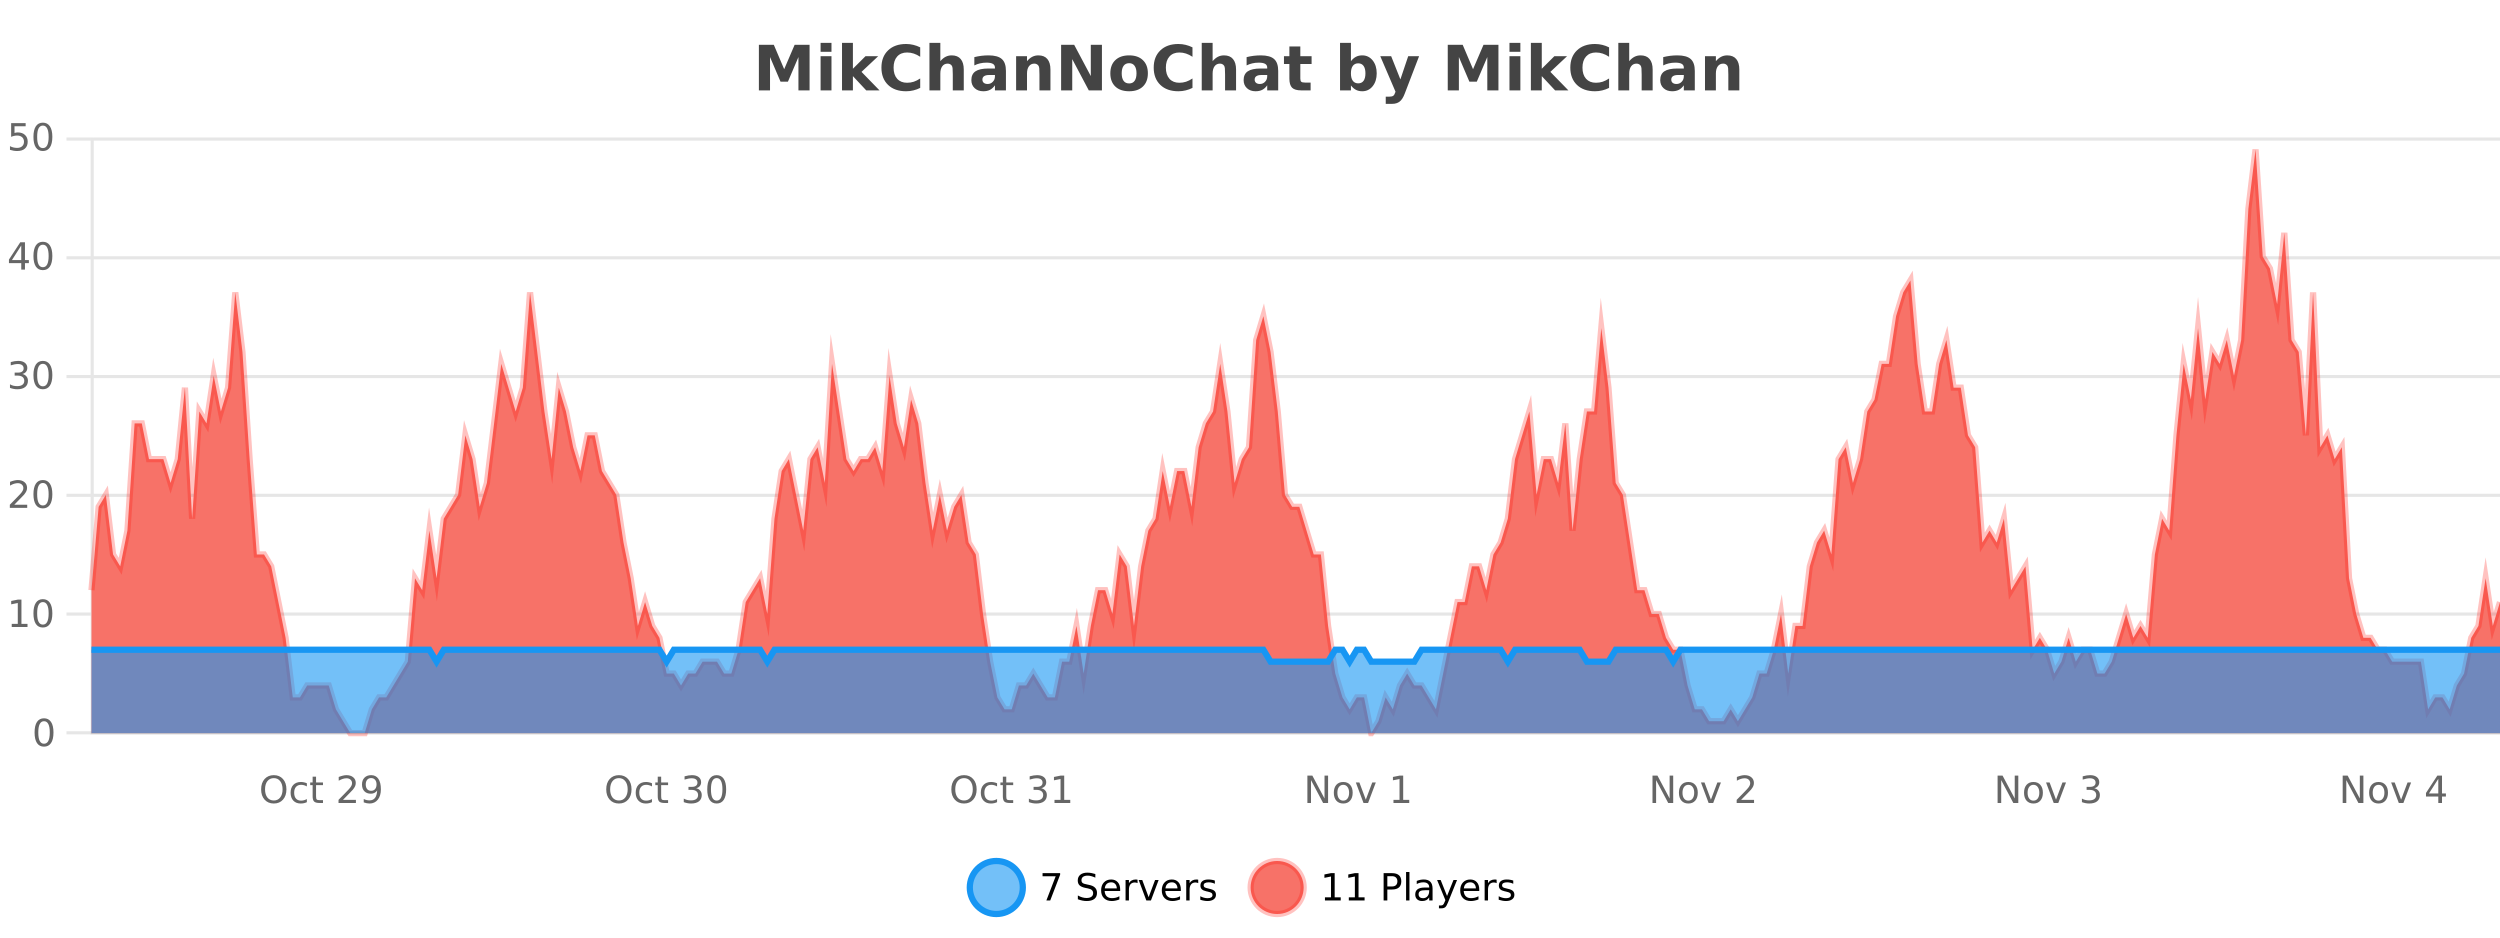 <?xml version="1.0" encoding="UTF-8"?>
<svg xmlns="http://www.w3.org/2000/svg" xmlns:xlink="http://www.w3.org/1999/xlink" width="800pt" height="300pt" viewBox="0 0 800 300" version="1.1">
<defs>
<clipPath id="clip1">
  <path d="M 282 263 L 356 263 L 356 300 L 282 300 Z M 282 263 "/>
</clipPath>
<clipPath id="clip2">
  <path d="M 371 263 L 446 263 L 446 300 L 371 300 Z M 371 263 "/>
</clipPath>
<clipPath id="clip3">
  <path d="M 29.27 47 L 800 47 L 800 234.602 L 29.27 234.602 Z M 29.27 47 "/>
</clipPath>
<clipPath id="clip4">
  <path d="M 28.27 43 L 800 43 L 800 235.602 L 28.27 235.602 Z M 28.27 43 "/>
</clipPath>
<clipPath id="clip5">
  <path d="M 29.27 207 L 800 207 L 800 234.602 L 29.27 234.602 Z M 29.27 207 "/>
</clipPath>
<clipPath id="clip6">
  <path d="M 28.27 179 L 800 179 L 800 235.602 L 28.27 235.602 Z M 28.27 179 "/>
</clipPath>
</defs>
<g id="surface2207771">
<rect x="0" y="0" width="800" height="300" style="fill:rgb(100%,100%,100%);fill-opacity:1;stroke:none;"/>
<path style="fill:none;stroke-width:1;stroke-linecap:butt;stroke-linejoin:miter;stroke:rgb(0%,0%,0%);stroke-opacity:0.098;stroke-miterlimit:10;" d="M 30 234.5 L 800 234.5 "/>
<path style="fill:none;stroke-width:1;stroke-linecap:butt;stroke-linejoin:miter;stroke:rgb(0%,0%,0%);stroke-opacity:0.098;stroke-miterlimit:10;" d="M 21.27 234.5 L 29 234.5 "/>
<path style="fill:none;stroke-width:1;stroke-linecap:butt;stroke-linejoin:miter;stroke:rgb(0%,0%,0%);stroke-opacity:0.098;stroke-miterlimit:10;" d="M 30 196.5 L 800 196.5 "/>
<path style="fill:none;stroke-width:1;stroke-linecap:butt;stroke-linejoin:miter;stroke:rgb(0%,0%,0%);stroke-opacity:0.098;stroke-miterlimit:10;" d="M 21.27 196.5 L 29 196.5 "/>
<path style="fill:none;stroke-width:1;stroke-linecap:butt;stroke-linejoin:miter;stroke:rgb(0%,0%,0%);stroke-opacity:0.098;stroke-miterlimit:10;" d="M 30 158.5 L 800 158.5 "/>
<path style="fill:none;stroke-width:1;stroke-linecap:butt;stroke-linejoin:miter;stroke:rgb(0%,0%,0%);stroke-opacity:0.098;stroke-miterlimit:10;" d="M 21.27 158.5 L 29 158.5 "/>
<path style="fill:none;stroke-width:1;stroke-linecap:butt;stroke-linejoin:miter;stroke:rgb(0%,0%,0%);stroke-opacity:0.098;stroke-miterlimit:10;" d="M 30 120.5 L 800 120.5 "/>
<path style="fill:none;stroke-width:1;stroke-linecap:butt;stroke-linejoin:miter;stroke:rgb(0%,0%,0%);stroke-opacity:0.098;stroke-miterlimit:10;" d="M 21.27 120.5 L 29 120.5 "/>
<path style="fill:none;stroke-width:1;stroke-linecap:butt;stroke-linejoin:miter;stroke:rgb(0%,0%,0%);stroke-opacity:0.098;stroke-miterlimit:10;" d="M 30 82.5 L 800 82.5 "/>
<path style="fill:none;stroke-width:1;stroke-linecap:butt;stroke-linejoin:miter;stroke:rgb(0%,0%,0%);stroke-opacity:0.098;stroke-miterlimit:10;" d="M 21.27 82.5 L 29 82.5 "/>
<path style="fill:none;stroke-width:1;stroke-linecap:butt;stroke-linejoin:miter;stroke:rgb(0%,0%,0%);stroke-opacity:0.098;stroke-miterlimit:10;" d="M 30 44.5 L 800 44.5 "/>
<path style="fill:none;stroke-width:1;stroke-linecap:butt;stroke-linejoin:miter;stroke:rgb(0%,0%,0%);stroke-opacity:0.098;stroke-miterlimit:10;" d="M 21.27 44.5 L 29 44.5 "/>
<path style=" stroke:none;fill-rule:nonzero;fill:rgb(9.02%,58.824%,95.294%);fill-opacity:0.6;" d="M 327.305 284 C 327.305 288.688 323.508 292.484 318.82 292.484 C 314.133 292.484 310.336 288.688 310.336 284 C 310.336 279.312 314.133 275.516 318.82 275.516 C 323.508 275.516 327.305 279.312 327.305 284 Z M 327.305 284 "/>
<g clip-path="url(#clip1)" clip-rule="nonzero">
<path style="fill:none;stroke-width:2;stroke-linecap:butt;stroke-linejoin:miter;stroke:rgb(9.02%,58.824%,95.294%);stroke-opacity:1;stroke-miterlimit:10;" d="M 327.305 284 C 327.305 288.688 323.508 292.484 318.82 292.484 C 314.133 292.484 310.336 288.688 310.336 284 C 310.336 279.312 314.133 275.516 318.82 275.516 C 323.508 275.516 327.305 279.312 327.305 284 Z M 327.305 284 "/>
</g>
<path style=" stroke:none;fill-rule:nonzero;fill:rgb(0%,0%,0%);fill-opacity:1;" d="M 333.617 279.406 L 339.242 279.406 L 339.242 279.906 L 336.07 288.156 L 334.836 288.156 L 337.82 280.406 L 333.617 280.406 Z M 350.508 279.688 L 350.508 280.844 C 350.059 280.637 349.633 280.48 349.227 280.375 C 348.828 280.262 348.449 280.203 348.086 280.203 C 347.438 280.203 346.938 280.328 346.586 280.578 C 346.242 280.828 346.07 281.188 346.07 281.656 C 346.07 282.043 346.184 282.336 346.414 282.531 C 346.641 282.73 347.086 282.887 347.742 283 L 348.445 283.156 C 349.328 283.324 349.98 283.621 350.398 284.047 C 350.824 284.465 351.039 285.027 351.039 285.734 C 351.039 286.59 350.75 287.234 350.18 287.672 C 349.617 288.109 348.781 288.328 347.68 288.328 C 347.273 288.328 346.836 288.281 346.367 288.188 C 345.898 288.094 345.414 287.953 344.914 287.766 L 344.914 286.547 C 345.391 286.82 345.859 287.023 346.32 287.156 C 346.789 287.293 347.242 287.359 347.68 287.359 C 348.355 287.359 348.875 287.23 349.242 286.969 C 349.617 286.699 349.805 286.32 349.805 285.828 C 349.805 285.402 349.668 285.07 349.398 284.828 C 349.137 284.578 348.703 284.398 348.102 284.281 L 347.383 284.141 C 346.496 283.965 345.855 283.688 345.461 283.312 C 345.074 282.938 344.883 282.418 344.883 281.75 C 344.883 280.969 345.152 280.359 345.695 279.922 C 346.234 279.477 346.984 279.25 347.945 279.25 C 348.359 279.25 348.777 279.289 349.195 279.359 C 349.621 279.434 350.059 279.543 350.508 279.688 Z M 358.453 284.609 L 358.453 285.125 L 353.484 285.125 C 353.535 285.875 353.758 286.445 354.156 286.828 C 354.562 287.215 355.117 287.406 355.828 287.406 C 356.242 287.406 356.645 287.359 357.031 287.266 C 357.426 287.164 357.816 287.008 358.203 286.797 L 358.203 287.828 C 357.805 287.984 357.406 288.105 357 288.188 C 356.594 288.281 356.18 288.328 355.766 288.328 C 354.723 288.328 353.895 288.027 353.281 287.422 C 352.664 286.809 352.359 285.98 352.359 284.938 C 352.359 283.867 352.648 283.016 353.234 282.391 C 353.816 281.758 354.598 281.438 355.578 281.438 C 356.461 281.438 357.16 281.727 357.672 282.297 C 358.191 282.859 358.453 283.633 358.453 284.609 Z M 357.375 284.281 C 357.363 283.699 357.195 283.23 356.875 282.875 C 356.551 282.523 356.125 282.344 355.594 282.344 C 354.988 282.344 354.504 282.516 354.141 282.859 C 353.785 283.203 353.582 283.684 353.531 284.297 Z M 364.023 282.594 C 363.898 282.531 363.762 282.484 363.617 282.453 C 363.48 282.414 363.324 282.391 363.148 282.391 C 362.543 282.391 362.074 282.59 361.742 282.984 C 361.418 283.383 361.258 283.953 361.258 284.703 L 361.258 288.156 L 360.18 288.156 L 360.18 281.594 L 361.258 281.594 L 361.258 282.609 C 361.484 282.215 361.781 281.922 362.148 281.734 C 362.512 281.539 362.953 281.438 363.477 281.438 C 363.547 281.438 363.625 281.445 363.711 281.453 C 363.805 281.465 363.902 281.48 364.008 281.5 Z M 364.375 281.594 L 365.516 281.594 L 367.562 287.094 L 369.625 281.594 L 370.766 281.594 L 368.297 288.156 L 366.828 288.156 Z M 377.867 284.609 L 377.867 285.125 L 372.898 285.125 C 372.949 285.875 373.172 286.445 373.57 286.828 C 373.977 287.215 374.531 287.406 375.242 287.406 C 375.656 287.406 376.059 287.359 376.445 287.266 C 376.84 287.164 377.23 287.008 377.617 286.797 L 377.617 287.828 C 377.219 287.984 376.82 288.105 376.414 288.188 C 376.008 288.281 375.594 288.328 375.18 288.328 C 374.137 288.328 373.309 288.027 372.695 287.422 C 372.078 286.809 371.773 285.98 371.773 284.938 C 371.773 283.867 372.062 283.016 372.648 282.391 C 373.23 281.758 374.012 281.438 374.992 281.438 C 375.875 281.438 376.574 281.727 377.086 282.297 C 377.605 282.859 377.867 283.633 377.867 284.609 Z M 376.789 284.281 C 376.777 283.699 376.609 283.23 376.289 282.875 C 375.965 282.523 375.539 282.344 375.008 282.344 C 374.402 282.344 373.918 282.516 373.555 282.859 C 373.199 283.203 372.996 283.684 372.945 284.297 Z M 383.438 282.594 C 383.312 282.531 383.176 282.484 383.031 282.453 C 382.895 282.414 382.738 282.391 382.562 282.391 C 381.957 282.391 381.488 282.59 381.156 282.984 C 380.832 283.383 380.672 283.953 380.672 284.703 L 380.672 288.156 L 379.594 288.156 L 379.594 281.594 L 380.672 281.594 L 380.672 282.609 C 380.898 282.215 381.195 281.922 381.562 281.734 C 381.926 281.539 382.367 281.438 382.891 281.438 C 382.961 281.438 383.039 281.445 383.125 281.453 C 383.219 281.465 383.316 281.48 383.422 281.5 Z M 388.75 281.781 L 388.75 282.812 C 388.445 282.656 388.129 282.543 387.797 282.469 C 387.473 282.387 387.133 282.344 386.781 282.344 C 386.25 282.344 385.848 282.43 385.578 282.594 C 385.305 282.75 385.172 282.996 385.172 283.328 C 385.172 283.578 385.266 283.777 385.453 283.922 C 385.648 284.059 386.039 284.188 386.625 284.312 L 386.984 284.406 C 387.754 284.562 388.301 284.793 388.625 285.094 C 388.945 285.398 389.109 285.812 389.109 286.344 C 389.109 286.961 388.863 287.445 388.375 287.797 C 387.895 288.152 387.234 288.328 386.391 288.328 C 386.035 288.328 385.664 288.289 385.281 288.219 C 384.906 288.156 384.508 288.059 384.094 287.922 L 384.094 286.797 C 384.488 287.008 384.879 287.164 385.266 287.266 C 385.648 287.371 386.035 287.422 386.422 287.422 C 386.922 287.422 387.305 287.34 387.578 287.172 C 387.859 286.996 388 286.746 388 286.422 C 388 286.133 387.898 285.906 387.703 285.75 C 387.504 285.594 387.07 285.445 386.406 285.297 L 386.031 285.219 C 385.363 285.074 384.879 284.855 384.578 284.562 C 384.285 284.273 384.141 283.875 384.141 283.375 C 384.141 282.75 384.359 282.273 384.797 281.938 C 385.234 281.605 385.852 281.438 386.656 281.438 C 387.051 281.438 387.426 281.469 387.781 281.531 C 388.133 281.586 388.457 281.668 388.75 281.781 Z M 328.82 277.016 "/>
<path style=" stroke:none;fill-rule:nonzero;fill:rgb(96.863%,44.706%,40.784%);fill-opacity:1;" d="M 417.172 284 C 417.172 288.688 413.375 292.484 408.688 292.484 C 404 292.484 400.203 288.688 400.203 284 C 400.203 279.312 404 275.516 408.688 275.516 C 413.375 275.516 417.172 279.312 417.172 284 Z M 417.172 284 "/>
<g clip-path="url(#clip2)" clip-rule="nonzero">
<path style="fill:none;stroke-width:2;stroke-linecap:butt;stroke-linejoin:miter;stroke:rgb(100%,4.706%,0%);stroke-opacity:0.247;stroke-miterlimit:10;" d="M 417.172 284 C 417.172 288.688 413.375 292.484 408.688 292.484 C 404 292.484 400.203 288.688 400.203 284 C 400.203 279.312 404 275.516 408.688 275.516 C 413.375 275.516 417.172 279.312 417.172 284 Z M 417.172 284 "/>
</g>
<path style=" stroke:none;fill-rule:nonzero;fill:rgb(0%,0%,0%);fill-opacity:1;" d="M 423.984 287.156 L 425.922 287.156 L 425.922 280.484 L 423.812 280.906 L 423.812 279.828 L 425.906 279.406 L 427.094 279.406 L 427.094 287.156 L 429.031 287.156 L 429.031 288.156 L 423.984 288.156 Z M 431.621 287.156 L 433.559 287.156 L 433.559 280.484 L 431.449 280.906 L 431.449 279.828 L 433.543 279.406 L 434.73 279.406 L 434.73 287.156 L 436.668 287.156 L 436.668 288.156 L 431.621 288.156 Z M 443.945 280.375 L 443.945 283.672 L 445.43 283.672 C 445.98 283.672 446.406 283.531 446.711 283.25 C 447.012 282.961 447.164 282.547 447.164 282.016 C 447.164 281.496 447.012 281.094 446.711 280.812 C 446.406 280.523 445.98 280.375 445.43 280.375 Z M 442.758 279.406 L 445.43 279.406 C 446.418 279.406 447.164 279.633 447.664 280.078 C 448.164 280.516 448.414 281.164 448.414 282.016 C 448.414 282.883 448.164 283.539 447.664 283.984 C 447.164 284.422 446.418 284.641 445.43 284.641 L 443.945 284.641 L 443.945 288.156 L 442.758 288.156 Z M 449.945 279.031 L 451.023 279.031 L 451.023 288.156 L 449.945 288.156 Z M 456.266 284.859 C 455.398 284.859 454.797 284.961 454.453 285.156 C 454.117 285.355 453.953 285.695 453.953 286.172 C 453.953 286.559 454.078 286.867 454.328 287.094 C 454.586 287.312 454.93 287.422 455.359 287.422 C 455.961 287.422 456.441 287.215 456.797 286.797 C 457.16 286.371 457.344 285.805 457.344 285.094 L 457.344 284.859 Z M 458.422 284.406 L 458.422 288.156 L 457.344 288.156 L 457.344 287.156 C 457.094 287.555 456.785 287.852 456.422 288.047 C 456.055 288.234 455.609 288.328 455.078 288.328 C 454.398 288.328 453.863 288.141 453.469 287.766 C 453.07 287.383 452.875 286.875 452.875 286.25 C 452.875 285.512 453.117 284.953 453.609 284.578 C 454.109 284.203 454.848 284.016 455.828 284.016 L 457.344 284.016 L 457.344 283.906 C 457.344 283.406 457.176 283.023 456.844 282.75 C 456.52 282.48 456.066 282.344 455.484 282.344 C 455.109 282.344 454.738 282.391 454.375 282.484 C 454.02 282.578 453.68 282.715 453.359 282.891 L 453.359 281.891 C 453.754 281.734 454.133 281.621 454.5 281.547 C 454.875 281.477 455.238 281.438 455.594 281.438 C 456.539 281.438 457.25 281.684 457.719 282.172 C 458.188 282.664 458.422 283.406 458.422 284.406 Z M 463.367 288.766 C 463.062 289.547 462.766 290.055 462.477 290.297 C 462.184 290.535 461.797 290.656 461.32 290.656 L 460.461 290.656 L 460.461 289.75 L 461.086 289.75 C 461.387 289.75 461.617 289.676 461.773 289.531 C 461.938 289.395 462.121 289.066 462.32 288.547 L 462.523 288.047 L 459.867 281.594 L 461.008 281.594 L 463.055 286.719 L 465.117 281.594 L 466.258 281.594 Z M 473.359 284.609 L 473.359 285.125 L 468.391 285.125 C 468.441 285.875 468.664 286.445 469.062 286.828 C 469.469 287.215 470.023 287.406 470.734 287.406 C 471.148 287.406 471.551 287.359 471.938 287.266 C 472.332 287.164 472.723 287.008 473.109 286.797 L 473.109 287.828 C 472.711 287.984 472.312 288.105 471.906 288.188 C 471.5 288.281 471.086 288.328 470.672 288.328 C 469.629 288.328 468.801 288.027 468.188 287.422 C 467.57 286.809 467.266 285.98 467.266 284.938 C 467.266 283.867 467.555 283.016 468.141 282.391 C 468.723 281.758 469.504 281.438 470.484 281.438 C 471.367 281.438 472.066 281.727 472.578 282.297 C 473.098 282.859 473.359 283.633 473.359 284.609 Z M 472.281 284.281 C 472.27 283.699 472.102 283.23 471.781 282.875 C 471.457 282.523 471.031 282.344 470.5 282.344 C 469.895 282.344 469.41 282.516 469.047 282.859 C 468.691 283.203 468.488 283.684 468.438 284.297 Z M 478.93 282.594 C 478.805 282.531 478.668 282.484 478.523 282.453 C 478.387 282.414 478.23 282.391 478.055 282.391 C 477.449 282.391 476.98 282.59 476.648 282.984 C 476.324 283.383 476.164 283.953 476.164 284.703 L 476.164 288.156 L 475.086 288.156 L 475.086 281.594 L 476.164 281.594 L 476.164 282.609 C 476.391 282.215 476.688 281.922 477.055 281.734 C 477.418 281.539 477.859 281.438 478.383 281.438 C 478.453 281.438 478.531 281.445 478.617 281.453 C 478.711 281.465 478.809 281.48 478.914 281.5 Z M 484.242 281.781 L 484.242 282.812 C 483.938 282.656 483.621 282.543 483.289 282.469 C 482.965 282.387 482.625 282.344 482.273 282.344 C 481.742 282.344 481.34 282.43 481.07 282.594 C 480.797 282.75 480.664 282.996 480.664 283.328 C 480.664 283.578 480.758 283.777 480.945 283.922 C 481.141 284.059 481.531 284.188 482.117 284.312 L 482.477 284.406 C 483.246 284.562 483.793 284.793 484.117 285.094 C 484.438 285.398 484.602 285.812 484.602 286.344 C 484.602 286.961 484.355 287.445 483.867 287.797 C 483.387 288.152 482.727 288.328 481.883 288.328 C 481.527 288.328 481.156 288.289 480.773 288.219 C 480.398 288.156 480 288.059 479.586 287.922 L 479.586 286.797 C 479.98 287.008 480.371 287.164 480.758 287.266 C 481.141 287.371 481.527 287.422 481.914 287.422 C 482.414 287.422 482.797 287.34 483.07 287.172 C 483.352 286.996 483.492 286.746 483.492 286.422 C 483.492 286.133 483.391 285.906 483.195 285.75 C 482.996 285.594 482.562 285.445 481.898 285.297 L 481.523 285.219 C 480.855 285.074 480.371 284.855 480.07 284.562 C 479.777 284.273 479.633 283.875 479.633 283.375 C 479.633 282.75 479.852 282.273 480.289 281.938 C 480.727 281.605 481.344 281.438 482.148 281.438 C 482.543 281.438 482.918 281.469 483.273 281.531 C 483.625 281.586 483.949 281.668 484.242 281.781 Z M 418.688 277.016 "/>
<path style=" stroke:none;fill-rule:nonzero;fill:rgb(26.667%,26.667%,26.667%);fill-opacity:1;" d="M 242.844 14.344 L 247.625 14.344 L 250.938 22.141 L 254.281 14.344 L 259.062 14.344 L 259.062 28.922 L 255.5 28.922 L 255.5 18.25 L 252.141 26.125 L 249.766 26.125 L 246.406 18.25 L 246.406 28.922 L 242.844 28.922 Z M 262.59 17.984 L 266.074 17.984 L 266.074 28.922 L 262.59 28.922 Z M 262.59 13.719 L 266.074 13.719 L 266.074 16.578 L 262.59 16.578 Z M 269.445 13.719 L 272.93 13.719 L 272.93 22 L 276.961 17.984 L 281.023 17.984 L 275.68 23 L 281.445 28.922 L 277.195 28.922 L 272.93 24.359 L 272.93 28.922 L 269.445 28.922 Z M 294.465 28.125 C 293.766 28.48 293.043 28.746 292.293 28.922 C 291.551 29.109 290.77 29.203 289.949 29.203 C 287.52 29.203 285.598 28.527 284.184 27.172 C 282.766 25.809 282.059 23.965 282.059 21.641 C 282.059 19.32 282.766 17.48 284.184 16.125 C 285.598 14.762 287.52 14.078 289.949 14.078 C 290.77 14.078 291.551 14.172 292.293 14.359 C 293.043 14.539 293.766 14.805 294.465 15.156 L 294.465 18.172 C 293.766 17.703 293.078 17.359 292.402 17.141 C 291.723 16.914 291.012 16.797 290.262 16.797 C 288.918 16.797 287.859 17.23 287.09 18.094 C 286.328 18.949 285.949 20.133 285.949 21.641 C 285.949 23.152 286.328 24.34 287.09 25.203 C 287.859 26.059 288.918 26.484 290.262 26.484 C 291.012 26.484 291.723 26.375 292.402 26.156 C 293.078 25.93 293.766 25.578 294.465 25.109 Z M 308.406 22.266 L 308.406 28.922 L 304.891 28.922 L 304.891 23.844 C 304.891 22.887 304.867 22.23 304.828 21.875 C 304.785 21.512 304.711 21.246 304.609 21.078 C 304.473 20.852 304.285 20.672 304.047 20.547 C 303.816 20.422 303.551 20.359 303.25 20.359 C 302.52 20.359 301.945 20.641 301.531 21.203 C 301.113 21.766 300.906 22.547 300.906 23.547 L 300.906 28.922 L 297.422 28.922 L 297.422 13.719 L 300.906 13.719 L 300.906 19.578 C 301.438 18.945 302 18.477 302.594 18.172 C 303.188 17.871 303.836 17.719 304.547 17.719 C 305.816 17.719 306.773 18.109 307.422 18.891 C 308.078 19.664 308.406 20.789 308.406 22.266 Z M 316.555 24 C 315.824 24 315.277 24.125 314.914 24.375 C 314.547 24.617 314.367 24.98 314.367 25.469 C 314.367 25.906 314.512 26.25 314.805 26.5 C 315.105 26.75 315.516 26.875 316.039 26.875 C 316.695 26.875 317.246 26.641 317.695 26.172 C 318.152 25.703 318.383 25.117 318.383 24.406 L 318.383 24 Z M 321.898 22.688 L 321.898 28.922 L 318.383 28.922 L 318.383 27.297 C 317.914 27.965 317.383 28.449 316.789 28.75 C 316.203 29.051 315.492 29.203 314.648 29.203 C 313.523 29.203 312.605 28.875 311.898 28.219 C 311.188 27.555 310.836 26.695 310.836 25.641 C 310.836 24.359 311.273 23.422 312.148 22.828 C 313.031 22.227 314.422 21.922 316.32 21.922 L 318.383 21.922 L 318.383 21.641 C 318.383 21.09 318.164 20.688 317.727 20.438 C 317.289 20.18 316.605 20.047 315.68 20.047 C 314.93 20.047 314.23 20.125 313.586 20.281 C 312.938 20.43 312.34 20.648 311.789 20.938 L 311.789 18.281 C 312.539 18.094 313.289 17.953 314.039 17.859 C 314.797 17.766 315.559 17.719 316.32 17.719 C 318.289 17.719 319.711 18.109 320.586 18.891 C 321.461 19.664 321.898 20.93 321.898 22.688 Z M 336.141 22.266 L 336.141 28.922 L 332.625 28.922 L 332.625 23.828 C 332.625 22.883 332.602 22.23 332.562 21.875 C 332.52 21.512 332.445 21.246 332.344 21.078 C 332.207 20.852 332.02 20.672 331.781 20.547 C 331.551 20.422 331.285 20.359 330.984 20.359 C 330.254 20.359 329.68 20.641 329.266 21.203 C 328.848 21.766 328.641 22.547 328.641 23.547 L 328.641 28.922 L 325.156 28.922 L 325.156 17.984 L 328.641 17.984 L 328.641 19.578 C 329.172 18.945 329.734 18.477 330.328 18.172 C 330.922 17.871 331.57 17.719 332.281 17.719 C 333.551 17.719 334.508 18.109 335.156 18.891 C 335.812 19.664 336.141 20.789 336.141 22.266 Z M 339.555 14.344 L 343.742 14.344 L 349.055 24.344 L 349.055 14.344 L 352.617 14.344 L 352.617 28.922 L 348.414 28.922 L 343.117 18.922 L 343.117 28.922 L 339.555 28.922 Z M 361.336 20.219 C 360.555 20.219 359.961 20.5 359.555 21.062 C 359.148 21.617 358.945 22.418 358.945 23.469 C 358.945 24.512 359.148 25.312 359.555 25.875 C 359.961 26.43 360.555 26.703 361.336 26.703 C 362.094 26.703 362.672 26.43 363.07 25.875 C 363.477 25.312 363.68 24.512 363.68 23.469 C 363.68 22.418 363.477 21.617 363.07 21.062 C 362.672 20.5 362.094 20.219 361.336 20.219 Z M 361.336 17.719 C 363.211 17.719 364.672 18.23 365.727 19.25 C 366.789 20.262 367.32 21.668 367.32 23.469 C 367.32 25.262 366.789 26.668 365.727 27.688 C 364.672 28.699 363.211 29.203 361.336 29.203 C 359.438 29.203 357.961 28.699 356.898 27.688 C 355.836 26.668 355.305 25.262 355.305 23.469 C 355.305 21.668 355.836 20.262 356.898 19.25 C 357.961 18.23 359.438 17.719 361.336 17.719 Z M 381.594 28.125 C 380.895 28.48 380.172 28.746 379.422 28.922 C 378.68 29.109 377.898 29.203 377.078 29.203 C 374.648 29.203 372.727 28.527 371.312 27.172 C 369.895 25.809 369.188 23.965 369.188 21.641 C 369.188 19.32 369.895 17.48 371.312 16.125 C 372.727 14.762 374.648 14.078 377.078 14.078 C 377.898 14.078 378.68 14.172 379.422 14.359 C 380.172 14.539 380.895 14.805 381.594 15.156 L 381.594 18.172 C 380.895 17.703 380.207 17.359 379.531 17.141 C 378.852 16.914 378.141 16.797 377.391 16.797 C 376.047 16.797 374.988 17.23 374.219 18.094 C 373.457 18.949 373.078 20.133 373.078 21.641 C 373.078 23.152 373.457 24.34 374.219 25.203 C 374.988 26.059 376.047 26.484 377.391 26.484 C 378.141 26.484 378.852 26.375 379.531 26.156 C 380.207 25.93 380.895 25.578 381.594 25.109 Z M 395.539 22.266 L 395.539 28.922 L 392.023 28.922 L 392.023 23.844 C 392.023 22.887 392 22.23 391.961 21.875 C 391.918 21.512 391.844 21.246 391.742 21.078 C 391.605 20.852 391.418 20.672 391.18 20.547 C 390.949 20.422 390.684 20.359 390.383 20.359 C 389.652 20.359 389.078 20.641 388.664 21.203 C 388.246 21.766 388.039 22.547 388.039 23.547 L 388.039 28.922 L 384.555 28.922 L 384.555 13.719 L 388.039 13.719 L 388.039 19.578 C 388.57 18.945 389.133 18.477 389.727 18.172 C 390.32 17.871 390.969 17.719 391.68 17.719 C 392.949 17.719 393.906 18.109 394.555 18.891 C 395.211 19.664 395.539 20.789 395.539 22.266 Z M 403.68 24 C 402.949 24 402.402 24.125 402.039 24.375 C 401.672 24.617 401.492 24.98 401.492 25.469 C 401.492 25.906 401.637 26.25 401.93 26.5 C 402.23 26.75 402.641 26.875 403.164 26.875 C 403.82 26.875 404.371 26.641 404.82 26.172 C 405.277 25.703 405.508 25.117 405.508 24.406 L 405.508 24 Z M 409.023 22.688 L 409.023 28.922 L 405.508 28.922 L 405.508 27.297 C 405.039 27.965 404.508 28.449 403.914 28.75 C 403.328 29.051 402.617 29.203 401.773 29.203 C 400.648 29.203 399.73 28.875 399.023 28.219 C 398.312 27.555 397.961 26.695 397.961 25.641 C 397.961 24.359 398.398 23.422 399.273 22.828 C 400.156 22.227 401.547 21.922 403.445 21.922 L 405.508 21.922 L 405.508 21.641 C 405.508 21.09 405.289 20.688 404.852 20.438 C 404.414 20.18 403.73 20.047 402.805 20.047 C 402.055 20.047 401.355 20.125 400.711 20.281 C 400.062 20.43 399.465 20.648 398.914 20.938 L 398.914 18.281 C 399.664 18.094 400.414 17.953 401.164 17.859 C 401.922 17.766 402.684 17.719 403.445 17.719 C 405.414 17.719 406.836 18.109 407.711 18.891 C 408.586 19.664 409.023 20.93 409.023 22.688 Z M 416.102 14.875 L 416.102 17.984 L 419.711 17.984 L 419.711 20.484 L 416.102 20.484 L 416.102 25.125 C 416.102 25.637 416.199 25.98 416.398 26.156 C 416.605 26.336 417.008 26.422 417.602 26.422 L 419.398 26.422 L 419.398 28.922 L 416.398 28.922 C 415.023 28.922 414.043 28.637 413.461 28.062 C 412.887 27.48 412.602 26.5 412.602 25.125 L 412.602 20.484 L 410.867 20.484 L 410.867 17.984 L 412.602 17.984 L 412.602 14.875 Z M 434.625 26.672 C 435.375 26.672 435.945 26.402 436.344 25.859 C 436.738 25.309 436.938 24.512 436.938 23.469 C 436.938 22.43 436.738 21.637 436.344 21.094 C 435.945 20.543 435.375 20.266 434.625 20.266 C 433.875 20.266 433.297 20.543 432.891 21.094 C 432.492 21.637 432.297 22.43 432.297 23.469 C 432.297 24.5 432.492 25.293 432.891 25.844 C 433.297 26.398 433.875 26.672 434.625 26.672 Z M 432.297 19.578 C 432.785 18.945 433.32 18.477 433.906 18.172 C 434.488 17.871 435.16 17.719 435.922 17.719 C 437.273 17.719 438.383 18.258 439.25 19.328 C 440.113 20.402 440.547 21.781 440.547 23.469 C 440.547 25.148 440.113 26.523 439.25 27.594 C 438.383 28.668 437.273 29.203 435.922 29.203 C 435.16 29.203 434.488 29.051 433.906 28.75 C 433.32 28.449 432.785 27.98 432.297 27.344 L 432.297 28.922 L 428.812 28.922 L 428.812 13.719 L 432.297 13.719 Z M 441.688 17.984 L 445.172 17.984 L 448.125 25.406 L 450.625 17.984 L 454.109 17.984 L 449.516 29.953 C 449.055 31.172 448.516 32.02 447.891 32.5 C 447.273 32.988 446.469 33.234 445.469 33.234 L 443.438 33.234 L 443.438 30.938 L 444.531 30.938 C 445.125 30.938 445.555 30.844 445.828 30.656 C 446.098 30.469 446.305 30.129 446.453 29.641 L 446.562 29.344 Z M 463.281 14.344 L 468.062 14.344 L 471.375 22.141 L 474.719 14.344 L 479.5 14.344 L 479.5 28.922 L 475.938 28.922 L 475.938 18.25 L 472.578 26.125 L 470.203 26.125 L 466.844 18.25 L 466.844 28.922 L 463.281 28.922 Z M 483.031 17.984 L 486.516 17.984 L 486.516 28.922 L 483.031 28.922 Z M 483.031 13.719 L 486.516 13.719 L 486.516 16.578 L 483.031 16.578 Z M 489.883 13.719 L 493.367 13.719 L 493.367 22 L 497.398 17.984 L 501.461 17.984 L 496.117 23 L 501.883 28.922 L 497.633 28.922 L 493.367 24.359 L 493.367 28.922 L 489.883 28.922 Z M 514.906 28.125 C 514.207 28.48 513.484 28.746 512.734 28.922 C 511.992 29.109 511.211 29.203 510.391 29.203 C 507.961 29.203 506.039 28.527 504.625 27.172 C 503.207 25.809 502.5 23.965 502.5 21.641 C 502.5 19.32 503.207 17.48 504.625 16.125 C 506.039 14.762 507.961 14.078 510.391 14.078 C 511.211 14.078 511.992 14.172 512.734 14.359 C 513.484 14.539 514.207 14.805 514.906 15.156 L 514.906 18.172 C 514.207 17.703 513.52 17.359 512.844 17.141 C 512.164 16.914 511.453 16.797 510.703 16.797 C 509.359 16.797 508.301 17.23 507.531 18.094 C 506.77 18.949 506.391 20.133 506.391 21.641 C 506.391 23.152 506.77 24.34 507.531 25.203 C 508.301 26.059 509.359 26.484 510.703 26.484 C 511.453 26.484 512.164 26.375 512.844 26.156 C 513.52 25.93 514.207 25.578 514.906 25.109 Z M 528.848 22.266 L 528.848 28.922 L 525.332 28.922 L 525.332 23.844 C 525.332 22.887 525.309 22.23 525.27 21.875 C 525.227 21.512 525.152 21.246 525.051 21.078 C 524.914 20.852 524.727 20.672 524.488 20.547 C 524.258 20.422 523.992 20.359 523.691 20.359 C 522.961 20.359 522.387 20.641 521.973 21.203 C 521.555 21.766 521.348 22.547 521.348 23.547 L 521.348 28.922 L 517.863 28.922 L 517.863 13.719 L 521.348 13.719 L 521.348 19.578 C 521.879 18.945 522.441 18.477 523.035 18.172 C 523.629 17.871 524.277 17.719 524.988 17.719 C 526.258 17.719 527.215 18.109 527.863 18.891 C 528.52 19.664 528.848 20.789 528.848 22.266 Z M 536.992 24 C 536.262 24 535.715 24.125 535.352 24.375 C 534.984 24.617 534.805 24.98 534.805 25.469 C 534.805 25.906 534.949 26.25 535.242 26.5 C 535.543 26.75 535.953 26.875 536.477 26.875 C 537.133 26.875 537.684 26.641 538.133 26.172 C 538.59 25.703 538.82 25.117 538.82 24.406 L 538.82 24 Z M 542.336 22.688 L 542.336 28.922 L 538.82 28.922 L 538.82 27.297 C 538.352 27.965 537.82 28.449 537.227 28.75 C 536.641 29.051 535.93 29.203 535.086 29.203 C 533.961 29.203 533.043 28.875 532.336 28.219 C 531.625 27.555 531.273 26.695 531.273 25.641 C 531.273 24.359 531.711 23.422 532.586 22.828 C 533.469 22.227 534.859 21.922 536.758 21.922 L 538.82 21.922 L 538.82 21.641 C 538.82 21.09 538.602 20.688 538.164 20.438 C 537.727 20.18 537.043 20.047 536.117 20.047 C 535.367 20.047 534.668 20.125 534.023 20.281 C 533.375 20.43 532.777 20.648 532.227 20.938 L 532.227 18.281 C 532.977 18.094 533.727 17.953 534.477 17.859 C 535.234 17.766 535.996 17.719 536.758 17.719 C 538.727 17.719 540.148 18.109 541.023 18.891 C 541.898 19.664 542.336 20.93 542.336 22.688 Z M 556.582 22.266 L 556.582 28.922 L 553.066 28.922 L 553.066 23.828 C 553.066 22.883 553.043 22.23 553.004 21.875 C 552.961 21.512 552.887 21.246 552.785 21.078 C 552.648 20.852 552.461 20.672 552.223 20.547 C 551.992 20.422 551.727 20.359 551.426 20.359 C 550.695 20.359 550.121 20.641 549.707 21.203 C 549.289 21.766 549.082 22.547 549.082 23.547 L 549.082 28.922 L 545.598 28.922 L 545.598 17.984 L 549.082 17.984 L 549.082 19.578 C 549.613 18.945 550.176 18.477 550.77 18.172 C 551.363 17.871 552.012 17.719 552.723 17.719 C 553.992 17.719 554.949 18.109 555.598 18.891 C 556.254 19.664 556.582 20.789 556.582 22.266 Z M 241 10.359 "/>
<path style="fill:none;stroke-width:1;stroke-linecap:butt;stroke-linejoin:miter;stroke:rgb(0%,0%,0%);stroke-opacity:0.098;stroke-miterlimit:10;" d="M 29 234.5 L 801 234.5 "/>
<path style=" stroke:none;fill-rule:nonzero;fill:rgb(40%,40%,40%);fill-opacity:1;" d="M 87.625 249 C 86.758 249 86.07 249.324 85.562 249.969 C 85.062 250.605 84.812 251.48 84.812 252.594 C 84.812 253.688 85.062 254.559 85.562 255.203 C 86.07 255.84 86.758 256.156 87.625 256.156 C 88.477 256.156 89.156 255.84 89.656 255.203 C 90.164 254.559 90.422 253.688 90.422 252.594 C 90.422 251.48 90.164 250.605 89.656 249.969 C 89.156 249.324 88.477 249 87.625 249 Z M 87.625 248.047 C 88.844 248.047 89.816 248.461 90.547 249.281 C 91.285 250.105 91.656 251.211 91.656 252.594 C 91.656 253.969 91.285 255.07 90.547 255.891 C 89.816 256.715 88.844 257.125 87.625 257.125 C 86.395 257.125 85.41 256.715 84.672 255.891 C 83.93 255.07 83.562 253.969 83.562 252.594 C 83.562 251.211 83.93 250.105 84.672 249.281 C 85.41 248.461 86.395 248.047 87.625 248.047 Z M 98.195 250.641 L 98.195 251.656 C 97.883 251.48 97.574 251.352 97.273 251.266 C 96.969 251.184 96.664 251.141 96.352 251.141 C 95.641 251.141 95.094 251.367 94.711 251.812 C 94.324 252.25 94.133 252.871 94.133 253.672 C 94.133 254.477 94.324 255.102 94.711 255.547 C 95.094 255.984 95.641 256.203 96.352 256.203 C 96.664 256.203 96.969 256.164 97.273 256.078 C 97.574 255.996 97.883 255.871 98.195 255.703 L 98.195 256.703 C 97.891 256.84 97.578 256.945 97.258 257.016 C 96.934 257.086 96.59 257.125 96.227 257.125 C 95.234 257.125 94.449 256.82 93.867 256.203 C 93.281 255.578 92.992 254.734 92.992 253.672 C 92.992 252.609 93.281 251.773 93.867 251.156 C 94.461 250.543 95.273 250.234 96.305 250.234 C 96.625 250.234 96.945 250.273 97.258 250.344 C 97.578 250.406 97.891 250.508 98.195 250.641 Z M 101.137 248.531 L 101.137 250.391 L 103.355 250.391 L 103.355 251.234 L 101.137 251.234 L 101.137 254.797 C 101.137 255.328 101.207 255.672 101.355 255.828 C 101.5 255.977 101.797 256.047 102.246 256.047 L 103.355 256.047 L 103.355 256.953 L 102.246 256.953 C 101.41 256.953 100.832 256.797 100.512 256.484 C 100.199 256.172 100.043 255.609 100.043 254.797 L 100.043 251.234 L 99.262 251.234 L 99.262 250.391 L 100.043 250.391 L 100.043 248.531 Z M 109.75 255.953 L 113.891 255.953 L 113.891 256.953 L 108.328 256.953 L 108.328 255.953 C 108.773 255.496 109.383 254.875 110.156 254.094 C 110.938 253.305 111.426 252.793 111.625 252.562 C 112.008 252.148 112.273 251.793 112.422 251.5 C 112.578 251.199 112.656 250.906 112.656 250.625 C 112.656 250.156 112.488 249.777 112.156 249.484 C 111.832 249.195 111.41 249.047 110.891 249.047 C 110.516 249.047 110.117 249.109 109.703 249.234 C 109.297 249.359 108.859 249.559 108.391 249.828 L 108.391 248.625 C 108.867 248.438 109.312 248.297 109.719 248.203 C 110.133 248.102 110.516 248.047 110.859 248.047 C 111.766 248.047 112.488 248.277 113.031 248.734 C 113.57 249.184 113.844 249.789 113.844 250.547 C 113.844 250.902 113.773 251.242 113.641 251.562 C 113.504 251.887 113.258 252.266 112.906 252.703 C 112.801 252.82 112.488 253.148 111.969 253.688 C 111.445 254.23 110.707 254.984 109.75 255.953 Z M 116.398 256.766 L 116.398 255.688 C 116.699 255.836 117 255.945 117.305 256.016 C 117.605 256.09 117.906 256.125 118.211 256.125 C 118.992 256.125 119.586 255.867 119.992 255.344 C 120.406 254.812 120.641 254.012 120.695 252.938 C 120.477 253.281 120.188 253.543 119.836 253.719 C 119.492 253.898 119.105 253.984 118.68 253.984 C 117.805 253.984 117.109 253.727 116.602 253.203 C 116.09 252.672 115.836 251.945 115.836 251.016 C 115.836 250.121 116.102 249.402 116.633 248.859 C 117.164 248.32 117.871 248.047 118.758 248.047 C 119.766 248.047 120.539 248.438 121.07 249.219 C 121.609 249.992 121.883 251.117 121.883 252.594 C 121.883 253.969 121.555 255.07 120.898 255.891 C 120.242 256.715 119.359 257.125 118.258 257.125 C 117.953 257.125 117.652 257.094 117.352 257.031 C 117.047 256.977 116.73 256.891 116.398 256.766 Z M 118.758 253.062 C 119.289 253.062 119.711 252.883 120.023 252.516 C 120.336 252.152 120.492 251.652 120.492 251.016 C 120.492 250.391 120.336 249.898 120.023 249.531 C 119.711 249.168 119.289 248.984 118.758 248.984 C 118.227 248.984 117.805 249.168 117.492 249.531 C 117.188 249.898 117.039 250.391 117.039 251.016 C 117.039 251.652 117.188 252.152 117.492 252.516 C 117.805 252.883 118.227 253.062 118.758 253.062 Z M 82.891 245.816 "/>
<path style=" stroke:none;fill-rule:nonzero;fill:rgb(40%,40%,40%);fill-opacity:1;" d="M 198.059 249 C 197.191 249 196.504 249.324 195.996 249.969 C 195.496 250.605 195.246 251.48 195.246 252.594 C 195.246 253.688 195.496 254.559 195.996 255.203 C 196.504 255.84 197.191 256.156 198.059 256.156 C 198.91 256.156 199.59 255.84 200.09 255.203 C 200.598 254.559 200.855 253.688 200.855 252.594 C 200.855 251.48 200.598 250.605 200.09 249.969 C 199.59 249.324 198.91 249 198.059 249 Z M 198.059 248.047 C 199.277 248.047 200.25 248.461 200.98 249.281 C 201.719 250.105 202.09 251.211 202.09 252.594 C 202.09 253.969 201.719 255.07 200.98 255.891 C 200.25 256.715 199.277 257.125 198.059 257.125 C 196.828 257.125 195.844 256.715 195.105 255.891 C 194.363 255.07 193.996 253.969 193.996 252.594 C 193.996 251.211 194.363 250.105 195.105 249.281 C 195.844 248.461 196.828 248.047 198.059 248.047 Z M 208.629 250.641 L 208.629 251.656 C 208.316 251.48 208.008 251.352 207.707 251.266 C 207.402 251.184 207.098 251.141 206.785 251.141 C 206.074 251.141 205.527 251.367 205.145 251.812 C 204.758 252.25 204.566 252.871 204.566 253.672 C 204.566 254.477 204.758 255.102 205.145 255.547 C 205.527 255.984 206.074 256.203 206.785 256.203 C 207.098 256.203 207.402 256.164 207.707 256.078 C 208.008 255.996 208.316 255.871 208.629 255.703 L 208.629 256.703 C 208.324 256.84 208.012 256.945 207.691 257.016 C 207.367 257.086 207.023 257.125 206.66 257.125 C 205.668 257.125 204.883 256.82 204.301 256.203 C 203.715 255.578 203.426 254.734 203.426 253.672 C 203.426 252.609 203.715 251.773 204.301 251.156 C 204.895 250.543 205.707 250.234 206.738 250.234 C 207.059 250.234 207.379 250.273 207.691 250.344 C 208.012 250.406 208.324 250.508 208.629 250.641 Z M 211.57 248.531 L 211.57 250.391 L 213.789 250.391 L 213.789 251.234 L 211.57 251.234 L 211.57 254.797 C 211.57 255.328 211.641 255.672 211.789 255.828 C 211.934 255.977 212.23 256.047 212.68 256.047 L 213.789 256.047 L 213.789 256.953 L 212.68 256.953 C 211.844 256.953 211.266 256.797 210.945 256.484 C 210.633 256.172 210.477 255.609 210.477 254.797 L 210.477 251.234 L 209.695 251.234 L 209.695 250.391 L 210.477 250.391 L 210.477 248.531 Z M 222.762 252.234 C 223.324 252.359 223.762 252.617 224.074 253 C 224.395 253.375 224.559 253.844 224.559 254.406 C 224.559 255.273 224.262 255.945 223.668 256.422 C 223.074 256.891 222.23 257.125 221.137 257.125 C 220.77 257.125 220.391 257.086 219.996 257.016 C 219.609 256.945 219.215 256.836 218.809 256.688 L 218.809 255.547 C 219.129 255.734 219.484 255.883 219.871 255.984 C 220.266 256.078 220.676 256.125 221.105 256.125 C 221.844 256.125 222.406 255.98 222.793 255.688 C 223.188 255.398 223.387 254.969 223.387 254.406 C 223.387 253.898 223.203 253.496 222.84 253.203 C 222.473 252.914 221.973 252.766 221.34 252.766 L 220.309 252.766 L 220.309 251.797 L 221.387 251.797 C 221.957 251.797 222.402 251.684 222.715 251.453 C 223.027 251.215 223.184 250.875 223.184 250.438 C 223.184 249.992 223.02 249.648 222.699 249.406 C 222.387 249.168 221.934 249.047 221.34 249.047 C 221.004 249.047 220.652 249.086 220.277 249.156 C 219.91 249.219 219.504 249.324 219.059 249.469 L 219.059 248.422 C 219.516 248.297 219.938 248.203 220.324 248.141 C 220.719 248.078 221.09 248.047 221.434 248.047 C 222.34 248.047 223.051 248.25 223.574 248.656 C 224.094 249.062 224.355 249.617 224.355 250.312 C 224.355 250.805 224.215 251.215 223.934 251.547 C 223.66 251.883 223.27 252.109 222.762 252.234 Z M 229.336 248.984 C 228.73 248.984 228.273 249.289 227.961 249.891 C 227.656 250.484 227.508 251.387 227.508 252.594 C 227.508 253.793 227.656 254.695 227.961 255.297 C 228.273 255.891 228.73 256.188 229.336 256.188 C 229.949 256.188 230.406 255.891 230.711 255.297 C 231.023 254.695 231.18 253.793 231.18 252.594 C 231.18 251.387 231.023 250.484 230.711 249.891 C 230.406 249.289 229.949 248.984 229.336 248.984 Z M 229.336 248.047 C 230.312 248.047 231.062 248.438 231.586 249.219 C 232.105 249.992 232.367 251.117 232.367 252.594 C 232.367 254.062 232.105 255.188 231.586 255.969 C 231.062 256.742 230.312 257.125 229.336 257.125 C 228.355 257.125 227.605 256.742 227.086 255.969 C 226.574 255.188 226.32 254.062 226.32 252.594 C 226.32 251.117 226.574 249.992 227.086 249.219 C 227.605 248.438 228.355 248.047 229.336 248.047 Z M 193.324 245.816 "/>
<path style=" stroke:none;fill-rule:nonzero;fill:rgb(40%,40%,40%);fill-opacity:1;" d="M 308.492 249 C 307.625 249 306.938 249.324 306.43 249.969 C 305.93 250.605 305.68 251.48 305.68 252.594 C 305.68 253.688 305.93 254.559 306.43 255.203 C 306.938 255.84 307.625 256.156 308.492 256.156 C 309.344 256.156 310.023 255.84 310.523 255.203 C 311.031 254.559 311.289 253.688 311.289 252.594 C 311.289 251.48 311.031 250.605 310.523 249.969 C 310.023 249.324 309.344 249 308.492 249 Z M 308.492 248.047 C 309.711 248.047 310.684 248.461 311.414 249.281 C 312.152 250.105 312.523 251.211 312.523 252.594 C 312.523 253.969 312.152 255.07 311.414 255.891 C 310.684 256.715 309.711 257.125 308.492 257.125 C 307.262 257.125 306.277 256.715 305.539 255.891 C 304.797 255.07 304.43 253.969 304.43 252.594 C 304.43 251.211 304.797 250.105 305.539 249.281 C 306.277 248.461 307.262 248.047 308.492 248.047 Z M 319.062 250.641 L 319.062 251.656 C 318.75 251.48 318.441 251.352 318.141 251.266 C 317.836 251.184 317.531 251.141 317.219 251.141 C 316.508 251.141 315.961 251.367 315.578 251.812 C 315.191 252.25 315 252.871 315 253.672 C 315 254.477 315.191 255.102 315.578 255.547 C 315.961 255.984 316.508 256.203 317.219 256.203 C 317.531 256.203 317.836 256.164 318.141 256.078 C 318.441 255.996 318.75 255.871 319.062 255.703 L 319.062 256.703 C 318.758 256.84 318.445 256.945 318.125 257.016 C 317.801 257.086 317.457 257.125 317.094 257.125 C 316.102 257.125 315.316 256.82 314.734 256.203 C 314.148 255.578 313.859 254.734 313.859 253.672 C 313.859 252.609 314.148 251.773 314.734 251.156 C 315.328 250.543 316.141 250.234 317.172 250.234 C 317.492 250.234 317.812 250.273 318.125 250.344 C 318.445 250.406 318.758 250.508 319.062 250.641 Z M 322.004 248.531 L 322.004 250.391 L 324.223 250.391 L 324.223 251.234 L 322.004 251.234 L 322.004 254.797 C 322.004 255.328 322.074 255.672 322.223 255.828 C 322.367 255.977 322.664 256.047 323.113 256.047 L 324.223 256.047 L 324.223 256.953 L 323.113 256.953 C 322.277 256.953 321.699 256.797 321.379 256.484 C 321.066 256.172 320.91 255.609 320.91 254.797 L 320.91 251.234 L 320.129 251.234 L 320.129 250.391 L 320.91 250.391 L 320.91 248.531 Z M 333.195 252.234 C 333.758 252.359 334.195 252.617 334.508 253 C 334.828 253.375 334.992 253.844 334.992 254.406 C 334.992 255.273 334.695 255.945 334.102 256.422 C 333.508 256.891 332.664 257.125 331.57 257.125 C 331.203 257.125 330.824 257.086 330.43 257.016 C 330.043 256.945 329.648 256.836 329.242 256.688 L 329.242 255.547 C 329.562 255.734 329.918 255.883 330.305 255.984 C 330.699 256.078 331.109 256.125 331.539 256.125 C 332.277 256.125 332.84 255.98 333.227 255.688 C 333.621 255.398 333.82 254.969 333.82 254.406 C 333.82 253.898 333.637 253.496 333.273 253.203 C 332.906 252.914 332.406 252.766 331.773 252.766 L 330.742 252.766 L 330.742 251.797 L 331.82 251.797 C 332.391 251.797 332.836 251.684 333.148 251.453 C 333.461 251.215 333.617 250.875 333.617 250.438 C 333.617 249.992 333.453 249.648 333.133 249.406 C 332.82 249.168 332.367 249.047 331.773 249.047 C 331.438 249.047 331.086 249.086 330.711 249.156 C 330.344 249.219 329.938 249.324 329.492 249.469 L 329.492 248.422 C 329.949 248.297 330.371 248.203 330.758 248.141 C 331.152 248.078 331.523 248.047 331.867 248.047 C 332.773 248.047 333.484 248.25 334.008 248.656 C 334.527 249.062 334.789 249.617 334.789 250.312 C 334.789 250.805 334.648 251.215 334.367 251.547 C 334.094 251.883 333.703 252.109 333.195 252.234 Z M 337.438 255.953 L 339.375 255.953 L 339.375 249.281 L 337.266 249.703 L 337.266 248.625 L 339.359 248.203 L 340.547 248.203 L 340.547 255.953 L 342.484 255.953 L 342.484 256.953 L 337.438 256.953 Z M 303.758 245.816 "/>
<path style=" stroke:none;fill-rule:nonzero;fill:rgb(40%,40%,40%);fill-opacity:1;" d="M 418.363 248.203 L 419.957 248.203 L 423.848 255.516 L 423.848 248.203 L 424.988 248.203 L 424.988 256.953 L 423.395 256.953 L 419.52 249.641 L 419.52 256.953 L 418.363 256.953 Z M 429.84 251.141 C 429.266 251.141 428.809 251.371 428.465 251.828 C 428.129 252.277 427.965 252.891 427.965 253.672 C 427.965 254.465 428.129 255.086 428.465 255.531 C 428.797 255.98 429.254 256.203 429.84 256.203 C 430.41 256.203 430.863 255.98 431.199 255.531 C 431.543 255.074 431.715 254.453 431.715 253.672 C 431.715 252.902 431.543 252.289 431.199 251.828 C 430.863 251.371 430.41 251.141 429.84 251.141 Z M 429.84 250.234 C 430.777 250.234 431.512 250.543 432.043 251.156 C 432.582 251.762 432.855 252.602 432.855 253.672 C 432.855 254.746 432.582 255.59 432.043 256.203 C 431.512 256.82 430.777 257.125 429.84 257.125 C 428.902 257.125 428.16 256.82 427.621 256.203 C 427.09 255.59 426.824 254.746 426.824 253.672 C 426.824 252.602 427.09 251.762 427.621 251.156 C 428.16 250.543 428.902 250.234 429.84 250.234 Z M 433.867 250.391 L 435.008 250.391 L 437.055 255.891 L 439.117 250.391 L 440.258 250.391 L 437.789 256.953 L 436.32 256.953 Z M 445.91 255.953 L 447.848 255.953 L 447.848 249.281 L 445.738 249.703 L 445.738 248.625 L 447.832 248.203 L 449.02 248.203 L 449.02 255.953 L 450.957 255.953 L 450.957 256.953 L 445.91 256.953 Z M 417.191 245.816 "/>
<path style=" stroke:none;fill-rule:nonzero;fill:rgb(40%,40%,40%);fill-opacity:1;" d="M 528.797 248.203 L 530.391 248.203 L 534.281 255.516 L 534.281 248.203 L 535.422 248.203 L 535.422 256.953 L 533.828 256.953 L 529.953 249.641 L 529.953 256.953 L 528.797 256.953 Z M 540.273 251.141 C 539.699 251.141 539.242 251.371 538.898 251.828 C 538.562 252.277 538.398 252.891 538.398 253.672 C 538.398 254.465 538.562 255.086 538.898 255.531 C 539.23 255.98 539.688 256.203 540.273 256.203 C 540.844 256.203 541.297 255.98 541.633 255.531 C 541.977 255.074 542.148 254.453 542.148 253.672 C 542.148 252.902 541.977 252.289 541.633 251.828 C 541.297 251.371 540.844 251.141 540.273 251.141 Z M 540.273 250.234 C 541.211 250.234 541.945 250.543 542.477 251.156 C 543.016 251.762 543.289 252.602 543.289 253.672 C 543.289 254.746 543.016 255.59 542.477 256.203 C 541.945 256.82 541.211 257.125 540.273 257.125 C 539.336 257.125 538.594 256.82 538.055 256.203 C 537.523 255.59 537.258 254.746 537.258 253.672 C 537.258 252.602 537.523 251.762 538.055 251.156 C 538.594 250.543 539.336 250.234 540.273 250.234 Z M 544.305 250.391 L 545.445 250.391 L 547.492 255.891 L 549.555 250.391 L 550.695 250.391 L 548.227 256.953 L 546.758 256.953 Z M 557.156 255.953 L 561.297 255.953 L 561.297 256.953 L 555.734 256.953 L 555.734 255.953 C 556.18 255.496 556.789 254.875 557.562 254.094 C 558.344 253.305 558.832 252.793 559.031 252.562 C 559.414 252.148 559.68 251.793 559.828 251.5 C 559.984 251.199 560.062 250.906 560.062 250.625 C 560.062 250.156 559.895 249.777 559.562 249.484 C 559.238 249.195 558.816 249.047 558.297 249.047 C 557.922 249.047 557.523 249.109 557.109 249.234 C 556.703 249.359 556.266 249.559 555.797 249.828 L 555.797 248.625 C 556.273 248.438 556.719 248.297 557.125 248.203 C 557.539 248.102 557.922 248.047 558.266 248.047 C 559.172 248.047 559.895 248.277 560.438 248.734 C 560.977 249.184 561.25 249.789 561.25 250.547 C 561.25 250.902 561.18 251.242 561.047 251.562 C 560.91 251.887 560.664 252.266 560.312 252.703 C 560.207 252.82 559.895 253.148 559.375 253.688 C 558.852 254.23 558.113 254.984 557.156 255.953 Z M 527.625 245.816 "/>
<path style=" stroke:none;fill-rule:nonzero;fill:rgb(40%,40%,40%);fill-opacity:1;" d="M 639.23 248.203 L 640.824 248.203 L 644.715 255.516 L 644.715 248.203 L 645.855 248.203 L 645.855 256.953 L 644.262 256.953 L 640.387 249.641 L 640.387 256.953 L 639.23 256.953 Z M 650.707 251.141 C 650.133 251.141 649.676 251.371 649.332 251.828 C 648.996 252.277 648.832 252.891 648.832 253.672 C 648.832 254.465 648.996 255.086 649.332 255.531 C 649.664 255.98 650.121 256.203 650.707 256.203 C 651.277 256.203 651.73 255.98 652.066 255.531 C 652.41 255.074 652.582 254.453 652.582 253.672 C 652.582 252.902 652.41 252.289 652.066 251.828 C 651.73 251.371 651.277 251.141 650.707 251.141 Z M 650.707 250.234 C 651.645 250.234 652.379 250.543 652.91 251.156 C 653.449 251.762 653.723 252.602 653.723 253.672 C 653.723 254.746 653.449 255.59 652.91 256.203 C 652.379 256.82 651.645 257.125 650.707 257.125 C 649.77 257.125 649.027 256.82 648.488 256.203 C 647.957 255.59 647.691 254.746 647.691 253.672 C 647.691 252.602 647.957 251.762 648.488 251.156 C 649.027 250.543 649.77 250.234 650.707 250.234 Z M 654.734 250.391 L 655.875 250.391 L 657.922 255.891 L 659.984 250.391 L 661.125 250.391 L 658.656 256.953 L 657.188 256.953 Z M 670.168 252.234 C 670.73 252.359 671.168 252.617 671.48 253 C 671.801 253.375 671.965 253.844 671.965 254.406 C 671.965 255.273 671.668 255.945 671.074 256.422 C 670.48 256.891 669.637 257.125 668.543 257.125 C 668.176 257.125 667.797 257.086 667.402 257.016 C 667.016 256.945 666.621 256.836 666.215 256.688 L 666.215 255.547 C 666.535 255.734 666.891 255.883 667.277 255.984 C 667.672 256.078 668.082 256.125 668.512 256.125 C 669.25 256.125 669.812 255.98 670.199 255.688 C 670.594 255.398 670.793 254.969 670.793 254.406 C 670.793 253.898 670.609 253.496 670.246 253.203 C 669.879 252.914 669.379 252.766 668.746 252.766 L 667.715 252.766 L 667.715 251.797 L 668.793 251.797 C 669.363 251.797 669.809 251.684 670.121 251.453 C 670.434 251.215 670.59 250.875 670.59 250.438 C 670.59 249.992 670.426 249.648 670.105 249.406 C 669.793 249.168 669.34 249.047 668.746 249.047 C 668.41 249.047 668.059 249.086 667.684 249.156 C 667.316 249.219 666.91 249.324 666.465 249.469 L 666.465 248.422 C 666.922 248.297 667.344 248.203 667.73 248.141 C 668.125 248.078 668.496 248.047 668.84 248.047 C 669.746 248.047 670.457 248.25 670.98 248.656 C 671.5 249.062 671.762 249.617 671.762 250.312 C 671.762 250.805 671.621 251.215 671.34 251.547 C 671.066 251.883 670.676 252.109 670.168 252.234 Z M 638.059 245.816 "/>
<path style=" stroke:none;fill-rule:nonzero;fill:rgb(40%,40%,40%);fill-opacity:1;" d="M 749.66 248.203 L 751.254 248.203 L 755.145 255.516 L 755.145 248.203 L 756.285 248.203 L 756.285 256.953 L 754.691 256.953 L 750.816 249.641 L 750.816 256.953 L 749.66 256.953 Z M 761.137 251.141 C 760.562 251.141 760.105 251.371 759.762 251.828 C 759.426 252.277 759.262 252.891 759.262 253.672 C 759.262 254.465 759.426 255.086 759.762 255.531 C 760.094 255.98 760.551 256.203 761.137 256.203 C 761.707 256.203 762.16 255.98 762.496 255.531 C 762.84 255.074 763.012 254.453 763.012 253.672 C 763.012 252.902 762.84 252.289 762.496 251.828 C 762.16 251.371 761.707 251.141 761.137 251.141 Z M 761.137 250.234 C 762.074 250.234 762.809 250.543 763.34 251.156 C 763.879 251.762 764.152 252.602 764.152 253.672 C 764.152 254.746 763.879 255.59 763.34 256.203 C 762.809 256.82 762.074 257.125 761.137 257.125 C 760.199 257.125 759.457 256.82 758.918 256.203 C 758.387 255.59 758.121 254.746 758.121 253.672 C 758.121 252.602 758.387 251.762 758.918 251.156 C 759.457 250.543 760.199 250.234 761.137 250.234 Z M 765.164 250.391 L 766.305 250.391 L 768.352 255.891 L 770.414 250.391 L 771.555 250.391 L 769.086 256.953 L 767.617 256.953 Z M 780.254 249.234 L 777.27 253.906 L 780.254 253.906 Z M 779.941 248.203 L 781.441 248.203 L 781.441 253.906 L 782.691 253.906 L 782.691 254.891 L 781.441 254.891 L 781.441 256.953 L 780.254 256.953 L 780.254 254.891 L 776.316 254.891 L 776.316 253.75 Z M 748.488 245.816 "/>
<path style="fill:none;stroke-width:1;stroke-linecap:butt;stroke-linejoin:miter;stroke:rgb(0%,0%,0%);stroke-opacity:0.098;stroke-miterlimit:10;" d="M 29.5 44 L 29.5 235 "/>
<path style=" stroke:none;fill-rule:nonzero;fill:rgb(40%,40%,40%);fill-opacity:1;" d="M 14.082 230.789 C 13.477 230.789 13.02 231.094 12.707 231.695 C 12.402 232.289 12.254 233.191 12.254 234.398 C 12.254 235.598 12.402 236.5 12.707 237.102 C 13.02 237.695 13.477 237.992 14.082 237.992 C 14.695 237.992 15.152 237.695 15.457 237.102 C 15.77 236.5 15.926 235.598 15.926 234.398 C 15.926 233.191 15.77 232.289 15.457 231.695 C 15.152 231.094 14.695 230.789 14.082 230.789 Z M 14.082 229.852 C 15.059 229.852 15.809 230.242 16.332 231.023 C 16.852 231.797 17.113 232.922 17.113 234.398 C 17.113 235.867 16.852 236.992 16.332 237.773 C 15.809 238.547 15.059 238.93 14.082 238.93 C 13.102 238.93 12.352 238.547 11.832 237.773 C 11.32 236.992 11.066 235.867 11.066 234.398 C 11.066 232.922 11.32 231.797 11.832 231.023 C 12.352 230.242 13.102 229.852 14.082 229.852 Z M 10.27 227.617 "/>
<path style=" stroke:none;fill-rule:nonzero;fill:rgb(40%,40%,40%);fill-opacity:1;" d="M 3.754 199.633 L 5.691 199.633 L 5.691 192.961 L 3.582 193.383 L 3.582 192.305 L 5.676 191.883 L 6.863 191.883 L 6.863 199.633 L 8.801 199.633 L 8.801 200.633 L 3.754 200.633 Z M 13.719 192.664 C 13.113 192.664 12.656 192.969 12.344 193.57 C 12.039 194.164 11.891 195.066 11.891 196.273 C 11.891 197.473 12.039 198.375 12.344 198.977 C 12.656 199.57 13.113 199.867 13.719 199.867 C 14.332 199.867 14.789 199.57 15.094 198.977 C 15.406 198.375 15.562 197.473 15.562 196.273 C 15.562 195.066 15.406 194.164 15.094 193.57 C 14.789 192.969 14.332 192.664 13.719 192.664 Z M 13.719 191.727 C 14.695 191.727 15.445 192.117 15.969 192.898 C 16.488 193.672 16.75 194.797 16.75 196.273 C 16.75 197.742 16.488 198.867 15.969 199.648 C 15.445 200.422 14.695 200.805 13.719 200.805 C 12.738 200.805 11.988 200.422 11.469 199.648 C 10.957 198.867 10.703 197.742 10.703 196.273 C 10.703 194.797 10.957 193.672 11.469 192.898 C 11.988 192.117 12.738 191.727 13.719 191.727 Z M 2.27 189.496 "/>
<path style=" stroke:none;fill-rule:nonzero;fill:rgb(40%,40%,40%);fill-opacity:1;" d="M 4.566 161.516 L 8.707 161.516 L 8.707 162.516 L 3.145 162.516 L 3.145 161.516 C 3.59 161.059 4.199 160.438 4.973 159.656 C 5.754 158.867 6.242 158.355 6.441 158.125 C 6.824 157.711 7.09 157.355 7.238 157.062 C 7.395 156.762 7.473 156.469 7.473 156.188 C 7.473 155.719 7.305 155.34 6.973 155.047 C 6.648 154.758 6.227 154.609 5.707 154.609 C 5.332 154.609 4.934 154.672 4.52 154.797 C 4.113 154.922 3.676 155.121 3.207 155.391 L 3.207 154.188 C 3.684 154 4.129 153.859 4.535 153.766 C 4.949 153.664 5.332 153.609 5.676 153.609 C 6.582 153.609 7.305 153.84 7.848 154.297 C 8.387 154.746 8.66 155.352 8.66 156.109 C 8.66 156.465 8.59 156.805 8.457 157.125 C 8.32 157.449 8.074 157.828 7.723 158.266 C 7.617 158.383 7.305 158.711 6.785 159.25 C 6.262 159.793 5.523 160.547 4.566 161.516 Z M 13.719 154.547 C 13.113 154.547 12.656 154.852 12.344 155.453 C 12.039 156.047 11.891 156.949 11.891 158.156 C 11.891 159.355 12.039 160.258 12.344 160.859 C 12.656 161.453 13.113 161.75 13.719 161.75 C 14.332 161.75 14.789 161.453 15.094 160.859 C 15.406 160.258 15.562 159.355 15.562 158.156 C 15.562 156.949 15.406 156.047 15.094 155.453 C 14.789 154.852 14.332 154.547 13.719 154.547 Z M 13.719 153.609 C 14.695 153.609 15.445 154 15.969 154.781 C 16.488 155.555 16.75 156.68 16.75 158.156 C 16.75 159.625 16.488 160.75 15.969 161.531 C 15.445 162.305 14.695 162.688 13.719 162.688 C 12.738 162.688 11.988 162.305 11.469 161.531 C 10.957 160.75 10.703 159.625 10.703 158.156 C 10.703 156.68 10.957 155.555 11.469 154.781 C 11.988 154 12.738 153.609 13.719 153.609 Z M 2.27 151.375 "/>
<path style=" stroke:none;fill-rule:nonzero;fill:rgb(40%,40%,40%);fill-opacity:1;" d="M 7.145 119.672 C 7.707 119.797 8.145 120.055 8.457 120.438 C 8.777 120.812 8.941 121.281 8.941 121.844 C 8.941 122.711 8.645 123.383 8.051 123.859 C 7.457 124.328 6.613 124.562 5.52 124.562 C 5.152 124.562 4.773 124.523 4.379 124.453 C 3.992 124.383 3.598 124.273 3.191 124.125 L 3.191 122.984 C 3.512 123.172 3.867 123.32 4.254 123.422 C 4.648 123.516 5.059 123.562 5.488 123.562 C 6.227 123.562 6.789 123.418 7.176 123.125 C 7.57 122.836 7.77 122.406 7.77 121.844 C 7.77 121.336 7.586 120.934 7.223 120.641 C 6.855 120.352 6.355 120.203 5.723 120.203 L 4.691 120.203 L 4.691 119.234 L 5.77 119.234 C 6.34 119.234 6.785 119.121 7.098 118.891 C 7.41 118.652 7.566 118.312 7.566 117.875 C 7.566 117.43 7.402 117.086 7.082 116.844 C 6.77 116.605 6.316 116.484 5.723 116.484 C 5.387 116.484 5.035 116.523 4.66 116.594 C 4.293 116.656 3.887 116.762 3.441 116.906 L 3.441 115.859 C 3.898 115.734 4.32 115.641 4.707 115.578 C 5.102 115.516 5.473 115.484 5.816 115.484 C 6.723 115.484 7.434 115.688 7.957 116.094 C 8.477 116.5 8.738 117.055 8.738 117.75 C 8.738 118.242 8.598 118.652 8.316 118.984 C 8.043 119.32 7.652 119.547 7.145 119.672 Z M 13.719 116.422 C 13.113 116.422 12.656 116.727 12.344 117.328 C 12.039 117.922 11.891 118.824 11.891 120.031 C 11.891 121.23 12.039 122.133 12.344 122.734 C 12.656 123.328 13.113 123.625 13.719 123.625 C 14.332 123.625 14.789 123.328 15.094 122.734 C 15.406 122.133 15.562 121.23 15.562 120.031 C 15.562 118.824 15.406 117.922 15.094 117.328 C 14.789 116.727 14.332 116.422 13.719 116.422 Z M 13.719 115.484 C 14.695 115.484 15.445 115.875 15.969 116.656 C 16.488 117.43 16.75 118.555 16.75 120.031 C 16.75 121.5 16.488 122.625 15.969 123.406 C 15.445 124.18 14.695 124.562 13.719 124.562 C 12.738 124.562 11.988 124.18 11.469 123.406 C 10.957 122.625 10.703 121.5 10.703 120.031 C 10.703 118.555 10.957 117.43 11.469 116.656 C 11.988 115.875 12.738 115.484 13.719 115.484 Z M 2.27 113.254 "/>
<path style=" stroke:none;fill-rule:nonzero;fill:rgb(40%,40%,40%);fill-opacity:1;" d="M 6.801 78.555 L 3.816 83.227 L 6.801 83.227 Z M 6.488 77.523 L 7.988 77.523 L 7.988 83.227 L 9.238 83.227 L 9.238 84.211 L 7.988 84.211 L 7.988 86.273 L 6.801 86.273 L 6.801 84.211 L 2.863 84.211 L 2.863 83.07 Z M 13.719 78.305 C 13.113 78.305 12.656 78.609 12.344 79.211 C 12.039 79.805 11.891 80.707 11.891 81.914 C 11.891 83.113 12.039 84.016 12.344 84.617 C 12.656 85.211 13.113 85.508 13.719 85.508 C 14.332 85.508 14.789 85.211 15.094 84.617 C 15.406 84.016 15.562 83.113 15.562 81.914 C 15.562 80.707 15.406 79.805 15.094 79.211 C 14.789 78.609 14.332 78.305 13.719 78.305 Z M 13.719 77.367 C 14.695 77.367 15.445 77.758 15.969 78.539 C 16.488 79.312 16.75 80.438 16.75 81.914 C 16.75 83.383 16.488 84.508 15.969 85.289 C 15.445 86.062 14.695 86.445 13.719 86.445 C 12.738 86.445 11.988 86.062 11.469 85.289 C 10.957 84.508 10.703 83.383 10.703 81.914 C 10.703 80.438 10.957 79.312 11.469 78.539 C 11.988 77.758 12.738 77.367 13.719 77.367 Z M 2.27 75.137 "/>
<path style=" stroke:none;fill-rule:nonzero;fill:rgb(40%,40%,40%);fill-opacity:1;" d="M 3.566 39.406 L 8.207 39.406 L 8.207 40.406 L 4.645 40.406 L 4.645 42.547 C 4.82 42.484 4.992 42.445 5.16 42.422 C 5.336 42.391 5.508 42.375 5.676 42.375 C 6.652 42.375 7.43 42.648 8.004 43.188 C 8.574 43.719 8.863 44.438 8.863 45.344 C 8.863 46.293 8.566 47.027 7.973 47.547 C 7.387 48.07 6.566 48.328 5.504 48.328 C 5.129 48.328 4.746 48.297 4.363 48.234 C 3.988 48.172 3.598 48.078 3.191 47.953 L 3.191 46.766 C 3.543 46.953 3.91 47.094 4.285 47.188 C 4.66 47.281 5.055 47.328 5.473 47.328 C 6.148 47.328 6.684 47.152 7.082 46.797 C 7.477 46.445 7.676 45.961 7.676 45.344 C 7.676 44.742 7.477 44.262 7.082 43.906 C 6.684 43.555 6.148 43.375 5.473 43.375 C 5.16 43.375 4.84 43.414 4.52 43.484 C 4.207 43.547 3.887 43.652 3.566 43.797 Z M 13.719 40.188 C 13.113 40.188 12.656 40.492 12.344 41.094 C 12.039 41.688 11.891 42.59 11.891 43.797 C 11.891 44.996 12.039 45.898 12.344 46.5 C 12.656 47.094 13.113 47.391 13.719 47.391 C 14.332 47.391 14.789 47.094 15.094 46.5 C 15.406 45.898 15.562 44.996 15.562 43.797 C 15.562 42.59 15.406 41.688 15.094 41.094 C 14.789 40.492 14.332 40.188 13.719 40.188 Z M 13.719 39.25 C 14.695 39.25 15.445 39.641 15.969 40.422 C 16.488 41.195 16.75 42.32 16.75 43.797 C 16.75 45.266 16.488 46.391 15.969 47.172 C 15.445 47.945 14.695 48.328 13.719 48.328 C 12.738 48.328 11.988 47.945 11.469 47.172 C 10.957 46.391 10.703 45.266 10.703 43.797 C 10.703 42.32 10.957 41.195 11.469 40.422 C 11.988 39.641 12.738 39.25 13.719 39.25 Z M 2.27 37.016 "/>
<g clip-path="url(#clip3)" clip-rule="nonzero">
<path style=" stroke:none;fill-rule:nonzero;fill:rgb(96.863%,44.706%,40.784%);fill-opacity:1;" d="M 800 192.668 L 797.699 200.293 L 795.398 185.043 L 793.098 200.293 L 790.797 204.105 L 788.496 215.539 L 786.195 219.352 L 783.895 226.977 L 781.594 223.164 L 779.293 223.164 L 776.992 226.977 L 774.691 211.727 L 765.488 211.727 L 763.188 207.914 L 760.887 207.914 L 758.586 204.105 L 756.285 204.105 L 753.984 196.48 L 751.688 185.043 L 749.387 143.113 L 747.086 146.926 L 744.785 139.301 L 742.484 143.113 L 740.184 93.555 L 737.883 139.301 L 735.582 112.617 L 733.281 108.805 L 730.98 74.496 L 728.68 97.367 L 726.379 85.934 L 724.078 82.121 L 721.777 47.812 L 719.477 66.871 L 717.176 108.805 L 714.875 120.238 L 712.574 108.805 L 710.273 116.43 L 707.973 112.617 L 705.672 127.863 L 703.371 104.992 L 701.07 127.863 L 698.77 116.43 L 696.469 139.301 L 694.168 169.797 L 691.867 165.984 L 689.566 177.422 L 687.266 204.105 L 684.965 200.293 L 682.664 204.105 L 680.363 196.48 L 678.062 204.105 L 675.762 211.727 L 673.461 215.539 L 671.16 215.539 L 668.859 207.914 L 666.559 207.914 L 664.258 211.727 L 661.957 204.105 L 659.656 211.727 L 657.355 215.539 L 655.059 207.914 L 652.758 204.105 L 650.457 207.914 L 648.156 181.23 L 643.555 188.855 L 641.254 165.984 L 638.953 173.609 L 636.652 169.797 L 634.352 173.609 L 632.051 143.113 L 629.75 139.301 L 627.449 124.051 L 625.148 124.051 L 622.848 108.805 L 620.547 116.43 L 618.246 131.676 L 615.945 131.676 L 613.645 116.43 L 611.344 89.742 L 609.043 93.555 L 606.742 101.18 L 604.441 116.43 L 602.141 116.43 L 599.84 127.863 L 597.539 131.676 L 595.238 146.926 L 592.938 154.547 L 590.637 143.113 L 588.336 146.926 L 586.035 177.422 L 583.734 169.797 L 581.434 173.609 L 579.133 181.23 L 576.832 200.293 L 574.531 200.293 L 572.23 215.539 L 569.93 196.48 L 567.629 207.914 L 565.328 215.539 L 563.027 215.539 L 560.727 223.164 L 558.43 226.977 L 556.129 230.789 L 553.828 226.977 L 551.527 230.789 L 546.926 230.789 L 544.625 226.977 L 542.324 226.977 L 540.023 219.352 L 537.723 207.914 L 535.422 207.914 L 533.121 204.105 L 530.82 196.48 L 528.52 196.48 L 526.219 188.855 L 523.918 188.855 L 521.617 173.609 L 519.316 158.359 L 517.016 154.547 L 514.715 124.051 L 512.414 104.992 L 510.113 131.676 L 507.812 131.676 L 505.512 146.926 L 503.211 169.797 L 500.91 135.488 L 498.609 154.547 L 496.309 146.926 L 494.008 146.926 L 491.707 158.359 L 489.406 131.676 L 484.805 146.926 L 482.504 165.984 L 480.203 173.609 L 477.902 177.422 L 475.602 188.855 L 473.301 181.23 L 471 181.23 L 468.699 192.668 L 466.398 192.668 L 464.098 204.105 L 461.801 215.539 L 459.5 226.977 L 454.898 219.352 L 452.598 219.352 L 450.297 215.539 L 447.996 219.352 L 445.695 226.977 L 443.395 223.164 L 441.094 230.789 L 438.793 234.602 L 436.492 223.164 L 434.191 223.164 L 431.891 226.977 L 429.59 223.164 L 427.289 215.539 L 424.988 200.293 L 422.688 177.422 L 420.387 177.422 L 415.785 162.172 L 413.484 162.172 L 411.184 158.359 L 408.883 131.676 L 406.582 112.617 L 404.281 101.18 L 401.98 108.805 L 399.68 143.113 L 397.379 146.926 L 395.078 154.547 L 392.777 131.676 L 390.477 116.43 L 388.176 131.676 L 385.875 135.488 L 383.574 143.113 L 381.273 162.172 L 378.973 150.734 L 376.672 150.734 L 374.371 162.172 L 372.07 150.734 L 369.77 165.984 L 367.469 169.797 L 365.172 181.23 L 362.871 200.293 L 360.57 181.23 L 358.27 177.422 L 355.969 196.48 L 353.668 188.855 L 351.367 188.855 L 349.066 200.293 L 346.766 215.539 L 344.465 200.293 L 342.164 211.727 L 339.863 211.727 L 337.562 223.164 L 335.262 223.164 L 330.66 215.539 L 328.359 219.352 L 326.059 219.352 L 323.758 226.977 L 321.457 226.977 L 319.156 223.164 L 316.855 211.727 L 314.555 196.48 L 312.254 177.422 L 309.953 173.609 L 307.652 158.359 L 305.352 162.172 L 303.051 169.797 L 300.75 158.359 L 298.449 169.797 L 296.148 154.547 L 293.848 135.488 L 291.547 127.863 L 289.246 143.113 L 286.945 135.488 L 284.645 120.238 L 282.344 150.734 L 280.043 143.113 L 277.742 146.926 L 275.441 146.926 L 273.141 150.734 L 270.84 146.926 L 268.543 131.676 L 266.242 116.43 L 263.941 154.547 L 261.641 143.113 L 259.34 146.926 L 257.039 169.797 L 254.738 158.359 L 252.438 146.926 L 250.137 150.734 L 247.836 165.984 L 245.535 196.48 L 243.234 185.043 L 238.633 192.668 L 236.332 207.914 L 234.031 215.539 L 231.73 215.539 L 229.43 211.727 L 224.828 211.727 L 222.527 215.539 L 220.227 215.539 L 217.926 219.352 L 215.625 215.539 L 213.324 215.539 L 211.023 204.105 L 208.723 200.293 L 206.422 192.668 L 204.121 200.293 L 201.82 185.043 L 199.52 173.609 L 197.219 158.359 L 192.617 150.734 L 190.316 139.301 L 188.016 139.301 L 185.715 150.734 L 183.414 143.113 L 181.113 131.676 L 178.812 124.051 L 176.512 146.926 L 174.211 131.676 L 171.914 112.617 L 169.613 93.555 L 167.312 124.051 L 165.012 131.676 L 162.711 124.051 L 160.41 116.43 L 155.809 154.547 L 153.508 162.172 L 151.207 146.926 L 148.906 139.301 L 146.605 158.359 L 142.004 165.984 L 139.703 185.043 L 137.402 169.797 L 135.102 188.855 L 132.801 185.043 L 130.5 211.727 L 123.598 223.164 L 121.297 223.164 L 118.996 226.977 L 116.695 234.602 L 112.094 234.602 L 107.492 226.977 L 105.191 219.352 L 98.289 219.352 L 95.988 223.164 L 93.688 223.164 L 91.387 204.105 L 86.785 181.23 L 84.484 177.422 L 82.184 177.422 L 79.883 146.926 L 77.582 112.617 L 75.285 93.555 L 72.984 124.051 L 70.684 131.676 L 68.383 120.238 L 66.082 135.488 L 63.781 131.676 L 61.48 165.984 L 59.18 124.051 L 56.879 146.926 L 54.578 154.547 L 52.277 146.926 L 47.676 146.926 L 45.375 135.488 L 43.074 135.488 L 40.773 169.797 L 38.473 181.23 L 36.172 177.422 L 33.871 158.359 L 31.57 162.172 L 29.27 188.855 L 29.27 234.602 L 800 234.602 Z M 800 192.668 "/>
</g>
<g clip-path="url(#clip4)" clip-rule="nonzero">
<path style="fill:none;stroke-width:2;stroke-linecap:butt;stroke-linejoin:miter;stroke:rgb(100%,4.706%,0%);stroke-opacity:0.247;stroke-miterlimit:10;" d="M 800 192.668 L 797.699 200.293 L 795.398 185.043 L 793.098 200.293 L 790.797 204.105 L 788.496 215.539 L 786.195 219.352 L 783.895 226.977 L 781.594 223.164 L 779.293 223.164 L 776.992 226.977 L 774.691 211.727 L 765.488 211.727 L 763.188 207.914 L 760.887 207.914 L 758.586 204.105 L 756.285 204.105 L 753.984 196.48 L 751.688 185.043 L 749.387 143.113 L 747.086 146.926 L 744.785 139.301 L 742.484 143.113 L 740.184 93.555 L 737.883 139.301 L 735.582 112.617 L 733.281 108.805 L 730.98 74.496 L 728.68 97.367 L 726.379 85.934 L 724.078 82.121 L 721.777 47.812 L 719.477 66.871 L 717.176 108.805 L 714.875 120.238 L 712.574 108.805 L 710.273 116.43 L 707.973 112.617 L 705.672 127.863 L 703.371 104.992 L 701.07 127.863 L 698.77 116.43 L 696.469 139.301 L 694.168 169.797 L 691.867 165.984 L 689.566 177.422 L 687.266 204.105 L 684.965 200.293 L 682.664 204.105 L 680.363 196.48 L 678.062 204.105 L 675.762 211.727 L 673.461 215.539 L 671.16 215.539 L 668.859 207.914 L 666.559 207.914 L 664.258 211.727 L 661.957 204.105 L 659.656 211.727 L 657.355 215.539 L 655.059 207.914 L 652.758 204.105 L 650.457 207.914 L 648.156 181.23 L 643.555 188.855 L 641.254 165.984 L 638.953 173.609 L 636.652 169.797 L 634.352 173.609 L 632.051 143.113 L 629.75 139.301 L 627.449 124.051 L 625.148 124.051 L 622.848 108.805 L 620.547 116.43 L 618.246 131.676 L 615.945 131.676 L 613.645 116.43 L 611.344 89.742 L 609.043 93.555 L 606.742 101.18 L 604.441 116.43 L 602.141 116.43 L 599.84 127.863 L 597.539 131.676 L 595.238 146.926 L 592.938 154.547 L 590.637 143.113 L 588.336 146.926 L 586.035 177.422 L 583.734 169.797 L 581.434 173.609 L 579.133 181.23 L 576.832 200.293 L 574.531 200.293 L 572.23 215.539 L 569.93 196.48 L 567.629 207.914 L 565.328 215.539 L 563.027 215.539 L 560.727 223.164 L 558.43 226.977 L 556.129 230.789 L 553.828 226.977 L 551.527 230.789 L 546.926 230.789 L 544.625 226.977 L 542.324 226.977 L 540.023 219.352 L 537.723 207.914 L 535.422 207.914 L 533.121 204.105 L 530.82 196.48 L 528.52 196.48 L 526.219 188.855 L 523.918 188.855 L 521.617 173.609 L 519.316 158.359 L 517.016 154.547 L 514.715 124.051 L 512.414 104.992 L 510.113 131.676 L 507.812 131.676 L 505.512 146.926 L 503.211 169.797 L 500.91 135.488 L 498.609 154.547 L 496.309 146.926 L 494.008 146.926 L 491.707 158.359 L 489.406 131.676 L 484.805 146.926 L 482.504 165.984 L 480.203 173.609 L 477.902 177.422 L 475.602 188.855 L 473.301 181.23 L 471 181.23 L 468.699 192.668 L 466.398 192.668 L 464.098 204.105 L 461.801 215.539 L 459.5 226.977 L 454.898 219.352 L 452.598 219.352 L 450.297 215.539 L 447.996 219.352 L 445.695 226.977 L 443.395 223.164 L 441.094 230.789 L 438.793 234.602 L 436.492 223.164 L 434.191 223.164 L 431.891 226.977 L 429.59 223.164 L 427.289 215.539 L 424.988 200.293 L 422.688 177.422 L 420.387 177.422 L 415.785 162.172 L 413.484 162.172 L 411.184 158.359 L 408.883 131.676 L 406.582 112.617 L 404.281 101.18 L 401.98 108.805 L 399.68 143.113 L 397.379 146.926 L 395.078 154.547 L 392.777 131.676 L 390.477 116.43 L 388.176 131.676 L 385.875 135.488 L 383.574 143.113 L 381.273 162.172 L 378.973 150.734 L 376.672 150.734 L 374.371 162.172 L 372.07 150.734 L 369.77 165.984 L 367.469 169.797 L 365.172 181.23 L 362.871 200.293 L 360.57 181.23 L 358.27 177.422 L 355.969 196.48 L 353.668 188.855 L 351.367 188.855 L 349.066 200.293 L 346.766 215.539 L 344.465 200.293 L 342.164 211.727 L 339.863 211.727 L 337.562 223.164 L 335.262 223.164 L 330.66 215.539 L 328.359 219.352 L 326.059 219.352 L 323.758 226.977 L 321.457 226.977 L 319.156 223.164 L 316.855 211.727 L 314.555 196.48 L 312.254 177.422 L 309.953 173.609 L 307.652 158.359 L 305.352 162.172 L 303.051 169.797 L 300.75 158.359 L 298.449 169.797 L 296.148 154.547 L 293.848 135.488 L 291.547 127.863 L 289.246 143.113 L 286.945 135.488 L 284.645 120.238 L 282.344 150.734 L 280.043 143.113 L 277.742 146.926 L 275.441 146.926 L 273.141 150.734 L 270.84 146.926 L 268.543 131.676 L 266.242 116.43 L 263.941 154.547 L 261.641 143.113 L 259.34 146.926 L 257.039 169.797 L 254.738 158.359 L 252.438 146.926 L 250.137 150.734 L 247.836 165.984 L 245.535 196.48 L 243.234 185.043 L 238.633 192.668 L 236.332 207.914 L 234.031 215.539 L 231.73 215.539 L 229.43 211.727 L 224.828 211.727 L 222.527 215.539 L 220.227 215.539 L 217.926 219.352 L 215.625 215.539 L 213.324 215.539 L 211.023 204.105 L 208.723 200.293 L 206.422 192.668 L 204.121 200.293 L 201.82 185.043 L 199.52 173.609 L 197.219 158.359 L 192.617 150.734 L 190.316 139.301 L 188.016 139.301 L 185.715 150.734 L 183.414 143.113 L 181.113 131.676 L 178.812 124.051 L 176.512 146.926 L 174.211 131.676 L 171.914 112.617 L 169.613 93.555 L 167.312 124.051 L 165.012 131.676 L 162.711 124.051 L 160.41 116.43 L 155.809 154.547 L 153.508 162.172 L 151.207 146.926 L 148.906 139.301 L 146.605 158.359 L 142.004 165.984 L 139.703 185.043 L 137.402 169.797 L 135.102 188.855 L 132.801 185.043 L 130.5 211.727 L 123.598 223.164 L 121.297 223.164 L 118.996 226.977 L 116.695 234.602 L 112.094 234.602 L 107.492 226.977 L 105.191 219.352 L 98.289 219.352 L 95.988 223.164 L 93.688 223.164 L 91.387 204.105 L 86.785 181.23 L 84.484 177.422 L 82.184 177.422 L 79.883 146.926 L 77.582 112.617 L 75.285 93.555 L 72.984 124.051 L 70.684 131.676 L 68.383 120.238 L 66.082 135.488 L 63.781 131.676 L 61.48 165.984 L 59.18 124.051 L 56.879 146.926 L 54.578 154.547 L 52.277 146.926 L 47.676 146.926 L 45.375 135.488 L 43.074 135.488 L 40.773 169.797 L 38.473 181.23 L 36.172 177.422 L 33.871 158.359 L 31.57 162.172 L 29.27 188.855 "/>
</g>
<g clip-path="url(#clip5)" clip-rule="nonzero">
<path style=" stroke:none;fill-rule:nonzero;fill:rgb(9.02%,58.824%,95.294%);fill-opacity:0.6;" d="M 800 207.914 L 537.723 207.914 L 535.422 211.727 L 533.121 207.914 L 517.016 207.914 L 514.715 211.727 L 507.812 211.727 L 505.512 207.914 L 484.805 207.914 L 482.504 211.727 L 480.203 207.914 L 454.898 207.914 L 452.598 211.727 L 438.793 211.727 L 436.492 207.914 L 434.191 207.914 L 431.891 211.727 L 429.59 207.914 L 427.289 207.914 L 424.988 211.727 L 406.582 211.727 L 404.281 207.914 L 247.836 207.914 L 245.535 211.727 L 243.234 207.914 L 215.625 207.914 L 213.324 211.727 L 211.023 207.914 L 142.004 207.914 L 139.703 211.727 L 137.402 207.914 L 29.27 207.914 L 29.27 234.602 L 800 234.602 Z M 800 207.914 "/>
</g>
<g clip-path="url(#clip6)" clip-rule="nonzero">
<path style="fill:none;stroke-width:2;stroke-linecap:butt;stroke-linejoin:miter;stroke:rgb(9.02%,58.824%,95.294%);stroke-opacity:1;stroke-miterlimit:10;" d="M 800 207.914 L 537.723 207.914 L 535.422 211.727 L 533.121 207.914 L 517.016 207.914 L 514.715 211.727 L 507.812 211.727 L 505.512 207.914 L 484.805 207.914 L 482.504 211.727 L 480.203 207.914 L 454.898 207.914 L 452.598 211.727 L 438.793 211.727 L 436.492 207.914 L 434.191 207.914 L 431.891 211.727 L 429.59 207.914 L 427.289 207.914 L 424.988 211.727 L 406.582 211.727 L 404.281 207.914 L 247.836 207.914 L 245.535 211.727 L 243.234 207.914 L 215.625 207.914 L 213.324 211.727 L 211.023 207.914 L 142.004 207.914 L 139.703 211.727 L 137.402 207.914 L 29.27 207.914 "/>
</g>
</g>
</svg>

